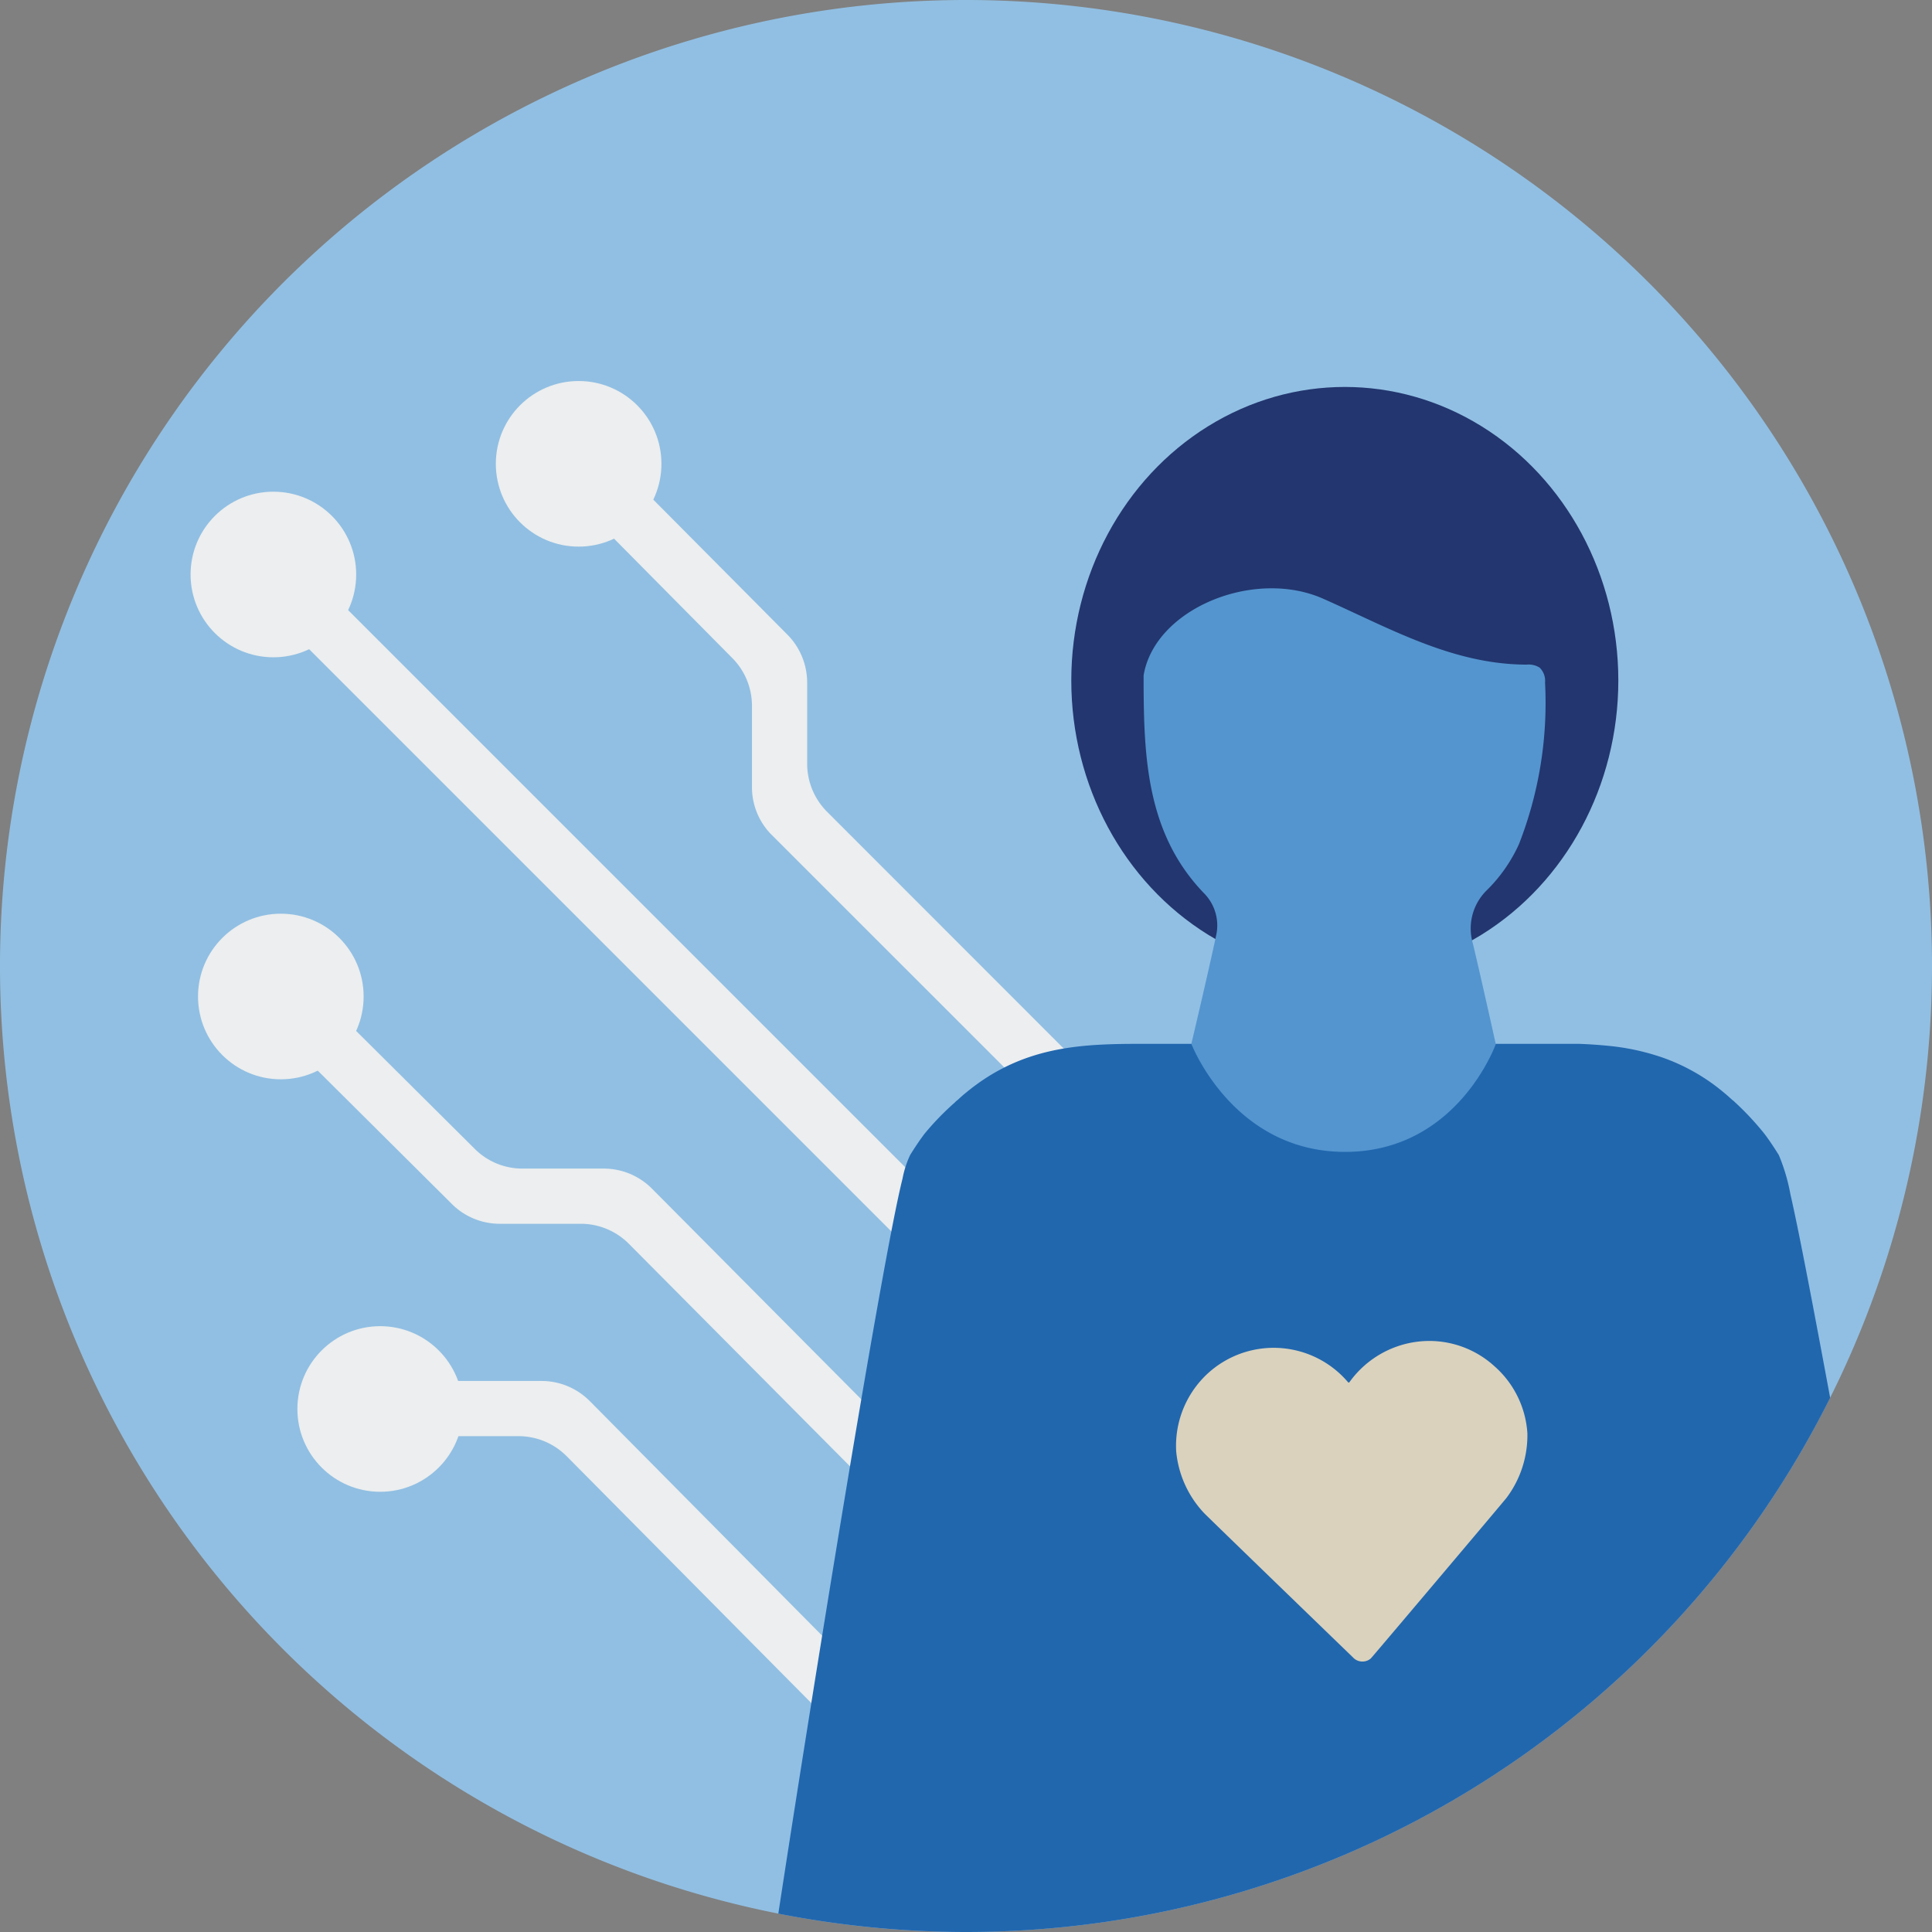 <svg xmlns="http://www.w3.org/2000/svg" viewBox="0 0 140 140"><rect x="0" y="0" width="140" height="140" fill="#808080" stroke="none"/><defs><style>.cls-1{fill:#91bfe3;fill-rule:evenodd;}.cls-2{fill:#eceeef;}.cls-3{fill:#2167ae;}.cls-4{fill:#23366f;}.cls-5{fill:#5495cf;}.cls-6{fill:#dad2bd;}</style></defs><g id="Circle"><g id="Mask"><g id="path-1"><path class="cls-1" d="M140,70A70,70,0,1,1,70,0a70,70,0,0,1,70,70"/></g></g></g><g id="Design"><path class="cls-2" d="M59.82,124.45,41.07,105.53a4.92,4.92,0,0,0-3.5-1.46H27.43v-4H39.24a4.92,4.92,0,0,1,3.5,1.46l19.92,20.11Z"/><path class="cls-2" d="M73.76,118.5,45.57,90.13a4.91,4.91,0,0,0-3.49-1.45H36.22a4.9,4.9,0,0,1-3.47-1.43L19,73.58l2.82-2.84L34.4,83.25a4.88,4.88,0,0,0,3.46,1.43h5.88a4.93,4.93,0,0,1,3.5,1.45L76.6,115.68Z"/><path class="cls-2" d="M90.66,95.23,55.94,60.52A4.89,4.89,0,0,1,54.49,57V51.15a4.91,4.91,0,0,0-1.42-3.46L40.56,35.06l2.84-2.82L57.07,46a4.94,4.94,0,0,1,1.42,3.47v5.87a4.93,4.93,0,0,0,1.45,3.49L93.49,92.4Z"/><rect class="cls-2" x="47" y="29.54" width="4" height="82.56" transform="translate(-35.72 55.39) rotate(-45)"/><circle class="cls-2" cx="27.55" cy="102.1" r="6"/><circle class="cls-2" cx="20.35" cy="72.21" r="6"/><circle class="cls-2" cx="19.81" cy="41.63" r="6"/><circle class="cls-2" cx="41.93" cy="33.61" r="6"/><path class="cls-3" d="M132.62,101.29c-1.24-6.68-2.29-12.2-2.88-14.75a13.56,13.56,0,0,0-.84-2.84c-.39-.63-.76-1.17-1.05-1.55a20.85,20.85,0,0,0-2.14-2.29c-.07-.07-.14-.12-.21-.18s-.37-.34-.56-.49a14.26,14.26,0,0,0-4.45-2.55,17,17,0,0,0-3.6-.82c-.82-.09-1.65-.15-2.48-.18-1,0-2,0-3.06,0H83.55c-4.65,0-9.21-.08-13.6,3.58-.19.15-.37.32-.56.49a1.71,1.71,0,0,0-.2.18A20,20,0,0,0,67,82.15c-.29.38-.66.92-1.05,1.55a7.17,7.17,0,0,0-.55,1.71c-1.49,5.91-6.61,37.62-9,53.26A70.9,70.9,0,0,0,70,140,70,70,0,0,0,132.62,101.29Z"/><ellipse class="cls-4" cx="97.45" cy="49.31" rx="19.82" ry="21.27"/><path class="cls-5" d="M108.39,75.66s-1.08-4.87-1.66-7.29a3.87,3.87,0,0,1,1-3.85,11.16,11.16,0,0,0,2.34-3.35,28.12,28.12,0,0,0,1.89-11.71,1.34,1.34,0,0,0-.39-1.08,1.49,1.49,0,0,0-.93-.22c-5.39,0-10-2.67-14.77-4.78-5-2.21-12.19.72-13,5.56h0c0,5.73.14,11.39,4.37,15.78a3.31,3.31,0,0,1,.9,3c-.56,2.65-1.81,7.92-1.81,7.92s3,7.83,11.14,7.83S108.39,75.66,108.39,75.66Z"/><path class="cls-6" d="M108.29,99a7,7,0,0,0-5.08-1.82h0a7.14,7.14,0,0,0-5.44,3h-.07a7.07,7.07,0,0,0-9.91-.89,7.13,7.13,0,0,0-2.56,5.86,7.53,7.53,0,0,0,2,4.47c.14.16,6.86,6.66,10.82,10.49a.91.91,0,0,0,.64.29h.08a.89.89,0,0,0,.57-.23c.09-.08,9.4-11.1,9.82-11.62h0a7.55,7.55,0,0,0,1.52-4.69A7.06,7.06,0,0,0,108.29,99Zm.33,9.23Z"/></g></svg>